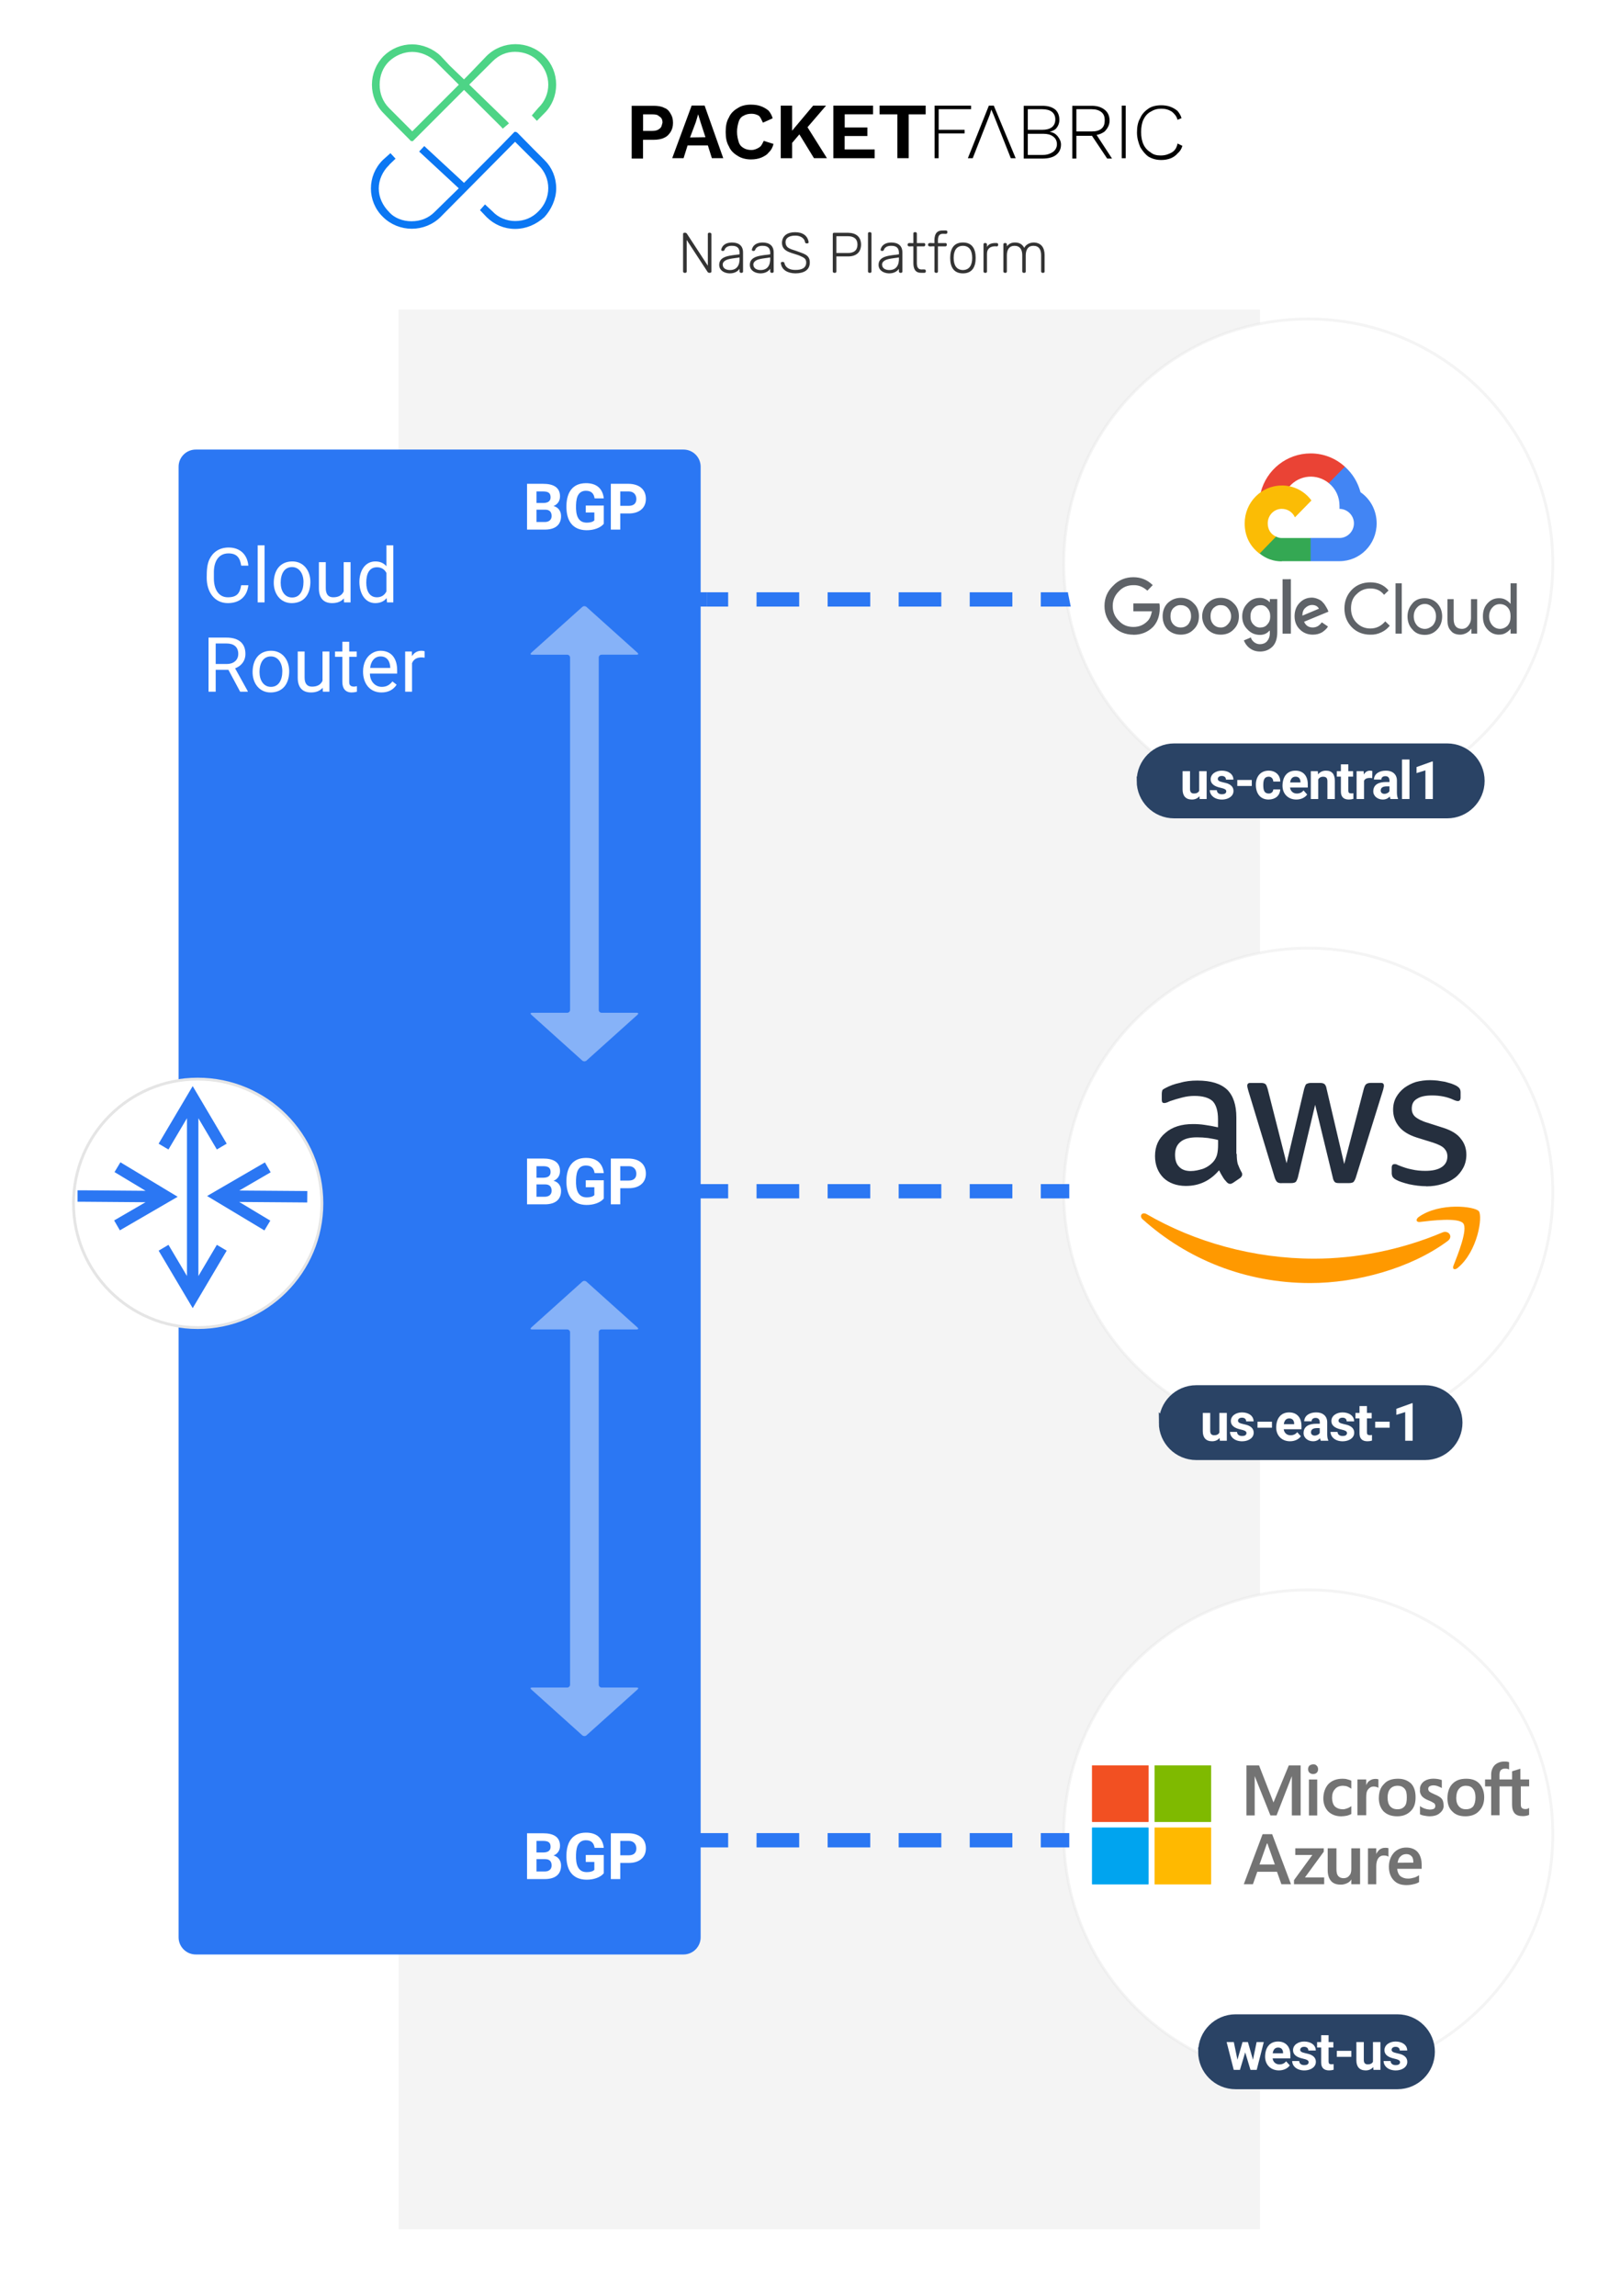 <svg xmlns="http://www.w3.org/2000/svg" xmlns:xlink="http://www.w3.org/1999/xlink" xmlns:lucid="lucid" width="563" height="803"><g transform="translate(-1125 -1934)" lucid:page-tab-id="lVeRADXM7boZ"><path d="M1000 1500h2500v2000H1000z" fill="#fff"/><path d="M1260.58 2039.5H1562v671.4H1260.6z" fill="#fff" filter="url(#a)"/><path d="M1261.58 2039.5H1563v671.4H1261.6z" fill="#e5e5e5" fill-opacity=".4" filter="url(#b)"/><path d="M1669.16 2127.23c0 47.26-38.3 85.56-85.56 85.56-47.25 0-85.55-38.3-85.55-85.57 0-47.25 38.3-85.56 85.55-85.56 47.26 0 85.56 38.3 85.56 85.56z" stroke="#e5e5e5" stroke-opacity=".42" fill="#fff" filter="url(#c)"/><path d="M1589.95 2102.98l1.45.07 4.04-4.08.14-1.74c-3.17-2.9-7.36-4.64-11.98-4.64-8.36 0-15.43 5.74-17.45 13.57.43-.34 1.44-.14 1.44-.14l7.93-1.3s.43-.7.72-.64c3.6-4.03 9.52-4.5 13.7-1.12z" stroke="#000" stroke-opacity="0" fill="#ea4335"/><path d="M1601.06 2106.17c-1-3.6-2.74-6.44-5.48-8.94l-5.63 5.75c2.46 2 3.75 4.8 3.75 7.97v1.04c2.74 0 5.05 2.28 5.05 5.05 0 2.84-2.3 5.13-5.05 5.13h-10.1l-1 .97v6.16l1 .98h10.1c7.22 0 13-5.9 13-13.23 0-4.5-2.18-8.52-5.64-10.88z" stroke="#000" stroke-opacity="0" fill="#4285f4"/><path d="M1573.5 2130.28h10.1v-8.1h-10.1c-.72 0-1.3-.14-2-.5l-1.46.5-4.04 4.08-.28 1.32c2.3 1.87 4.9 2.77 7.8 2.77z" stroke="#000" stroke-opacity="0" fill="#34a853"/><path d="M1573.5 2103.82c-7.2 0-12.98 5.95-12.98 13.23 0 4.3 1.73 7.97 5.2 10.6l5.77-5.96c-1.9-.84-2.9-2.57-2.9-4.65 0-2.77 2.16-5.06 4.9-5.06 2.03 0 3.76 1.1 4.62 2.97l5.77-5.9c-2.32-3.18-6.07-5.25-10.4-5.25z" stroke="#000" stroke-opacity="0" fill="#fbbc05"/><path d="M1521.57 2156c-2.74 0-5.2-.98-7.07-2.92-2.02-2-3.03-4.37-3.03-7.14 0-2.77 1-5.13 3.03-7.07 1.87-2 4.33-2.98 7.07-2.98 2.6 0 4.9.9 6.78 2.77l-1.88 1.94c-1.44-1.3-3.03-2-4.9-1.93-2.02 0-3.75.7-5.05 2.14-1.44 1.4-2.17 3.13-2.17 5.14 0 2.08.73 3.8 2.17 5.2 1.3 1.45 3.03 2.14 5.05 2.14s3.6-.7 4.9-2c.87-.84 1.3-2 1.6-3.47h-6.5v-2.76h9.1c.13.48.13 1.04.13 1.73 0 2.7-.86 4.85-2.3 6.44-1.88 1.9-4.2 2.8-6.93 2.8zm21.06-1.82c-1.15 1.25-2.74 1.8-4.47 1.8-1.73 0-3.32-.55-4.62-1.8-1.15-1.24-1.73-2.77-1.73-4.64 0-1.8.6-3.4 1.74-4.57 1.3-1.25 2.9-1.87 4.62-1.87 1.73 0 3.32.62 4.47 1.87 1.3 1.18 1.88 2.77 1.88 4.57 0 1.87-.57 3.4-1.87 4.64zm-7.07-1.8c.72.77 1.6 1.1 2.6 1.1s1.87-.33 2.6-1.1c.57-.76 1-1.66 1-2.84 0-1.1-.28-2.08-1-2.84-.73-.7-1.6-1.04-2.6-1.04-1-.07-1.88.35-2.6 1.04-.72.76-1 1.73-1 2.84 0 1.1.28 2.08 1 2.84zm21.07 1.8c-1.16 1.25-2.75 1.8-4.48 1.8-1.87 0-3.3-.55-4.6-1.8-1.17-1.24-1.9-2.77-1.9-4.64 0-1.8.73-3.4 1.9-4.57 1.3-1.25 2.73-1.87 4.6-1.87 1.73 0 3.32.62 4.48 1.87 1.3 1.18 1.87 2.77 1.87 4.57 0 1.87-.58 3.4-1.87 4.64zm-7.07-1.8c.72.77 1.58 1.1 2.6 1.1 1 0 1.72-.33 2.45-1.1.73-.76 1.16-1.66 1.16-2.84 0-1.1-.43-2.08-1.15-2.84-.57-.7-1.44-1.04-2.45-1.04-1-.07-1.87.35-2.6 1.04-.7.76-1 1.73-1 2.84 0 1.1.3 2.08 1 2.84zm16.3 9.5c-1.44 0-2.6-.42-3.6-1.18-1.02-.77-1.6-1.67-2.03-2.7l2.46-1.04c.13.62.56 1.17 1.14 1.66.58.4 1.15.7 2.02.7 1 0 1.87-.35 2.45-.98.6-.7 1.02-1.6 1.02-2.84v-.9h-.14c-.87.97-1.88 1.46-3.32 1.46-1.73 0-3.17-.63-4.33-1.88-1.3-1.24-1.87-2.84-1.87-4.57 0-1.8.57-3.3 1.87-4.63 1.16-1.25 2.6-1.87 4.33-1.87.72 0 1.3.14 1.87.42.58.27 1.16.62 1.45 1.03h.14v-1.03h2.6v11.63c0 2.22-.58 3.95-1.73 5.06-1.17 1.12-2.6 1.67-4.34 1.67zm.14-8.4c1 0 1.88-.33 2.46-1.1.72-.76 1-1.66 1-2.77 0-1.17-.28-2.07-1-2.83-.58-.76-1.45-1.18-2.46-1.1-1 0-1.73.34-2.45 1.1-.72.76-1 1.66-1 2.84 0 1.12.28 2.02 1 2.78.72.77 1.44 1.1 2.45 1.1zm10.68-16.9v19.06h-2.9v-19.05zm7.65 19.4c-1.74 0-3.32-.62-4.48-1.8-1.3-1.24-1.87-2.84-1.87-4.64 0-1.87.58-3.46 1.73-4.64 1.16-1.25 2.6-1.87 4.34-1.87.72 0 1.44.2 2.16.5.58.26 1.16.54 1.6 1.1.42.4.7.76 1 1.3.3.43.43.77.72 1.26l.3.75-8.52 3.53c.57 1.32 1.58 2 3.03 2 1.3 0 2.3-.6 3.17-1.8l2.16 1.47c-.43.76-1.15 1.38-2.02 2-1 .56-2.02.84-3.3.84zm-3.6-6.65l5.76-2.42c-.15-.34-.44-.68-.88-.96-.57-.28-1-.35-1.58-.35-.72 0-1.6.34-2.3 1.03-.73.63-1.02 1.6-1.02 2.7zm23.8 6.66c-2.6 0-4.77-.85-6.5-2.58-1.73-1.8-2.6-3.95-2.6-6.58s.87-4.78 2.6-6.58c1.73-1.73 3.9-2.56 6.5-2.56s4.76.9 6.34 2.84l-1.58 1.52c-1.17-1.52-2.76-2.22-4.78-2.22-1.87 0-3.46.63-4.76 1.94-1.44 1.25-2.02 2.98-2.02 5.06 0 2.08.72 3.8 2.02 5.06 1.3 1.3 2.9 1.94 4.76 1.94 2.02 0 3.76-.83 5.2-2.5l1.58 1.53c-.86 1.04-1.73 1.73-2.88 2.28-1.3.63-2.6.9-3.9.84zm10.96-.36h-2.18v-17.6h2.17zm3.74-10.6c1-1.18 2.45-1.8 4.33-1.8 1.73 0 3.17.62 4.33 1.8 1.15 1.25 1.73 2.77 1.73 4.57 0 1.8-.58 3.4-1.73 4.58-1.16 1.25-2.6 1.88-4.33 1.88-1.88 0-3.32-.63-4.33-1.88-1.15-1.17-1.73-2.77-1.73-4.57 0-1.8.6-3.3 1.74-4.56zm1.6 7.76c.7.76 1.72 1.18 2.73 1.18 1 0 1.87-.42 2.74-1.18.73-.83 1.16-1.87 1.16-3.2 0-1.3-.43-2.34-1.15-3.1-.86-.84-1.72-1.25-2.73-1.25-1 0-2.02.4-2.74 1.24-.72.76-1.16 1.8-1.16 3.1 0 1.33.44 2.37 1.16 3.2zm21.05 2.84h-2.03v-1.66h-.14c-.3.55-.87 1.04-1.6 1.45-.7.35-1.43.56-2.15.56-1.45 0-2.6-.43-3.32-1.4-.87-.9-1.16-2.08-1.16-3.67v-7.35h2.17v7c0 2.22 1 3.4 2.88 3.4 1 0 1.73-.42 2.3-1.18.6-.76.88-1.6.88-2.56v-6.66h2.16v12.06zm7.64.35c-1.6 0-2.9-.57-4.04-1.82-1.16-1.24-1.6-2.77-1.6-4.57 0-1.8.44-3.3 1.6-4.56 1.15-1.25 2.45-1.8 4.04-1.8.86 0 1.58.14 2.3.55.73.4 1.3.9 1.74 1.45v-7.21h2.16v17.6h-2.16v-1.66c-.44.55-1 1.04-1.73 1.45-.73.42-1.45.56-2.3.56zm.3-2.02c1 0 2-.42 2.73-1.18.72-.83 1-1.87 1-3.2 0-1.3-.28-2.34-1-3.1-.72-.84-1.73-1.18-2.74-1.18-1 0-1.88.34-2.6 1.17-.72.76-1.16 1.86-1.16 3.1 0 1.33.44 2.37 1.16 3.2.72.76 1.6 1.18 2.6 1.18z" stroke="#000" stroke-opacity="0" fill="#5f6368"/><path d="M1524.24 2207.13c0-6.4 5.2-11.6 11.6-11.6h95.54c6.4 0 11.6 5.2 11.6 11.6 0 6.4-5.2 11.6-11.6 11.6h-95.55c-6.4 0-11.6-5.2-11.6-11.6z" stroke="#2a4365" stroke-width="3" fill="#2a4365"/><path d="M1531.6 2197.98c0-3.32 2.7-6 6-6h92c3.32 0 6 2.68 6 6v5.18c0 3.3-2.68 6-6 6h-92c-3.3 0-6-2.7-6-6z" stroke="#000" stroke-opacity="0" stroke-width="3" fill="#fff" fill-opacity="0"/><use xlink:href="#d" transform="matrix(1,0,0,1,1536.605,2196.977) translate(1.253 16.493)"/><path d="M1669.16 2347.28c0 47.26-38.3 85.56-85.56 85.56-47.25 0-85.55-38.3-85.55-85.56 0-47.25 38.3-85.56 85.55-85.56 47.26 0 85.56 38.3 85.56 85.56z" stroke="#e5e5e5" stroke-opacity=".42" fill="#fff" filter="url(#c)"/><path d="M1557.74 2337.56c0 1.5.12 2.63.36 3.55.35.86.7 1.78 1.3 2.85.24.28.24.64.24.92 0 .35-.24.78-.7 1.14l-2.5 1.7c-.36.22-.72.36-.95.36-.5 0-.85-.2-1.2-.56-.6-.64-1.07-1.2-1.43-1.85-.47-.7-.83-1.42-1.3-2.34-3.1 3.63-6.88 5.47-11.63 5.47-3.2 0-5.93-1-7.83-2.84-1.9-1.9-2.95-4.47-2.95-7.6 0-3.4 1.18-6.1 3.67-8.15 2.38-2.05 5.58-3.05 9.6-3.05 1.32 0 2.74.07 4.17.3 1.53.2 2.95.48 4.6.84v-2.84c0-2.98-.7-5.1-1.88-6.32-1.3-1.2-3.45-1.83-6.4-1.83-1.44 0-2.86.2-4.28.57-1.43.35-2.85.78-4.27 1.27-.6.3-1.07.5-1.43.58-.24.07-.47.07-.6.07-.58 0-.82-.35-.82-1.2v-1.92c0-.64.12-1.13.24-1.42.23-.27.6-.48 1.18-.77 1.3-.7 2.97-1.35 5-1.77 1.88-.57 3.9-.78 6.04-.78 4.74 0 8.18 1.06 10.44 3.2 2.13 2.12 3.2 5.38 3.2 9.7v12.78zm-16.02 6.03c1.3 0 2.6-.3 4.04-.72 1.42-.5 2.72-1.34 3.8-2.55.6-.7 1.06-1.56 1.3-2.48.24-1 .35-2.13.35-3.48v-1.63c-1.05-.3-2.36-.5-3.55-.7-1.3-.15-2.5-.23-3.8-.23-2.6 0-4.5.5-5.8 1.58-1.3 1.06-1.9 2.55-1.9 4.54 0 1.84.47 3.26 1.42 4.18.95 1 2.25 1.5 4.15 1.5zm31.68 4.25c-.7 0-1.2-.14-1.54-.43-.24-.2-.6-.78-.83-1.5l-9.26-30.5c-.23-.85-.35-1.34-.35-1.63 0-.65.35-1 .95-1h3.9c.72 0 1.2.14 1.55.43.24.2.48.78.72 1.56l6.64 26.1 6.17-26.1c.24-.8.48-1.36.7-1.57.37-.22.96-.43 1.67-.43h3.1c.82 0 1.3.14 1.65.43.24.2.6.78.7 1.56l6.18 26.38 6.88-26.4c.24-.77.48-1.34.83-1.55.24-.22.83-.43 1.55-.43h3.68c.6 0 .95.35.95 1 0 .2 0 .42-.12.63 0 .3-.1.57-.22 1l-9.5 30.5c-.23.78-.6 1.28-.83 1.57-.35.2-.83.35-1.54.35h-3.43c-.7 0-1.2-.07-1.54-.35-.24-.3-.6-.8-.7-1.57l-6.18-25.47-6.05 25.4c-.24.78-.48 1.28-.72 1.56-.35.3-.94.43-1.66.43h-3.32zm50.66 1.06c-2 0-4.03-.27-6.05-.7-2-.5-3.55-1-4.5-1.56-.7-.35-1.06-.78-1.3-1.13-.12-.35-.24-.77-.24-1.13v-1.98c0-.86.36-1.22.95-1.22.25 0 .5 0 .72.07.24.14.6.3.95.43 1.43.56 2.85 1.06 4.4 1.35 1.53.35 3.08.5 4.74.5 2.5 0 4.4-.43 5.7-1.3 1.3-.84 2.02-2.1 2.02-3.75 0-1.13-.36-1.98-1.07-2.76-.7-.78-2-1.42-3.9-2.06l-5.7-1.77c-2.97-.94-5.1-2.28-6.42-4.06-1.3-1.7-1.9-3.62-1.9-5.67 0-1.7.36-3.13 1.07-4.4.72-1.28 1.67-2.34 2.85-3.27 1.2-.85 2.5-1.56 4.04-2.05 1.65-.43 3.3-.64 4.97-.64.95 0 1.78.08 2.6.15.96.14 1.8.28 2.62.42.82.22 1.53.43 2.24.64.72.3 1.3.5 1.67.72.6.36.95.64 1.2 1 .23.35.35.78.35 1.34v1.85c0 .8-.36 1.2-.95 1.2-.24 0-.83-.13-1.43-.4-2.25-1.08-4.86-1.57-7.6-1.57-2.24 0-4.02.35-5.2 1.13-1.3.7-1.9 1.85-1.9 3.48 0 1.14.35 2.06 1.18 2.84.83.7 2.25 1.5 4.4 2.13l5.57 1.78c2.84.92 4.86 2.2 6.05 3.83 1.3 1.57 1.9 3.5 1.9 5.55 0 1.63-.36 3.2-1.07 4.54-.72 1.33-1.66 2.54-2.85 3.46-1.3 1-2.73 1.7-4.4 2.2-1.77.57-3.67.85-5.7.85z" stroke="#000" stroke-opacity="0" stroke-width=".82" fill="#252f3e"/><path d="M1631.54 2368.07c-12.93 9.58-31.8 14.7-48.05 14.7-22.8 0-43.2-8.38-58.74-22.36-1.2-1.13-.12-2.62 1.42-1.77 16.73 9.72 37.37 15.6 58.73 15.6 14.37 0 30.15-2.97 44.74-9.14 2.14-1 4.03 1.4 1.9 2.97z" stroke="#000" stroke-opacity="0" stroke-width=".82" fill="#f90"/><path d="M1637 2361.9c-1.66-2.13-11.04-1-15.2-.5-1.3.14-1.53-.92-.35-1.77 7.36-5.18 19.58-3.7 21-2 1.43 1.78-.35 14-7.35 19.8-1.07.93-2.02.5-1.54-.7 1.54-3.9 5.1-12.7 3.44-14.83z" stroke="#000" stroke-opacity="0" stroke-width=".82" fill="#f90"/><path d="M1532 2431.6c0-6.4 5.18-11.6 11.58-11.6h80.05c6.4 0 11.6 5.2 11.6 11.6 0 6.4-5.2 11.58-11.6 11.58h-80.05c-6.4 0-11.6-5.2-11.6-11.6z" stroke="#2a4365" stroke-width="3" fill="#2a4365"/><path d="M1531.6 2422.44c0-3.32 2.7-6 6-6h92c3.32 0 6 2.68 6 6v5.18c0 3.3-2.68 6-6 6h-92c-3.3 0-6-2.7-6-6z" stroke="#000" stroke-opacity="0" stroke-width="3" fill="#fff" fill-opacity="0"/><use xlink:href="#e" transform="matrix(1,0,0,1,1536.605,2421.436) translate(8.319 16.493)"/><path d="M1669.16 2571.74c0 47.25-38.3 85.56-85.56 85.56-47.25 0-85.55-38.3-85.55-85.56 0-47.25 38.3-85.56 85.55-85.56 47.26 0 85.56 38.3 85.56 85.56z" stroke="#e5e5e5" stroke-opacity=".42" fill="#fff" filter="url(#c)"/><path d="M1570.14 2575.54l6.58 17.5h-3.36l-1.53-4.36h-6.9l-1.52 4.36h-3.2l6.58-17.5h3.36zm-1.83 3.24l-2.6 7.35h5.36l-2.6-7.35h-.15zM1578.25 2580.47h9.94v1.2l-6.58 9h6.73v2.37h-10.56v-1.42l6.42-8.82h-5.97v-2.33zM1600.9 2580.47v12.57h-3.07v-1.68c-.3.6-.92 1.08-1.53 1.34-.76.34-1.53.52-2.3.47-1.37 0-2.44-.38-3.2-1.2-.77-.87-1.23-2.12-1.23-3.85v-7.65h3.06v7.26c0 1.08.15 1.86.6 2.42.47.52 1.08.78 1.85.78.76.04 1.53-.26 2-.87.6-.6.75-1.38.75-2.33v-7.26h3.06zM1609.76 2580.3c.15 0 .46 0 .6.04.17 0 .32.04.47.1v3c-.15-.16-.46-.25-.6-.33-.32-.08-.77-.12-1.08-.12-.76 0-1.38.3-1.84.9-.44.6-.75 1.56-.75 2.8v6.36h-2.9v-12.57h2.9v2c.3-.66.76-1.22 1.22-1.6.62-.4 1.23-.62 2-.57zM1621.54 2589.9v2.4c-.6.36-1.22.62-2 .74-.75.22-1.67.3-2.44.3-1.98 0-3.36-.55-4.43-1.68-1.07-1.12-1.68-2.72-1.68-4.75 0-1.94.6-3.53 1.67-4.8 1.07-1.24 2.75-1.93 4.43-1.9 1.7 0 3.06.57 3.98 1.6.92 1.1 1.38 2.56 1.38 4.42v1.42h-8.57c.14 1.26.6 2.16 1.22 2.64.76.52 1.53.78 2.6.78.76 0 1.37-.13 2.14-.35.6-.16 1.07-.46 1.68-.8zm-2-4.42c0-1-.14-1.73-.6-2.2-.46-.52-1.07-.78-1.84-.78-.76 0-1.53.26-1.98.78-.62.47-.92 1.25-1.08 2.25l5.5-.05zM1580.1 2551.48v17.5h-3.07v-13.75l-5.36 13.75h-2.14l-5.5-13.75v13.75h-2.9v-17.5h4.42l5.05 12.96 5.36-12.96h4.13zm2.6 1.33c0-.46.14-.9.45-1.24.45-.3.9-.47 1.37-.47.46-.06.92.16 1.23.5.3.3.46.74.46 1.2 0 .5-.15.92-.45 1.22-.3.3-.77.48-1.23.48-.46.04-.92-.13-1.37-.48-.3-.34-.46-.77-.46-1.2zm3.2 3.6v12.58h-2.9v-12.58h2.9zm9.02 10.42c.46 0 .92-.13 1.38-.3.6-.18 1.07-.48 1.53-.8v2.74c-.46.26-1.07.47-1.53.6-.76.13-1.38.22-2 .22-1.82 0-3.35-.56-4.58-1.73-1.07-1.17-1.68-2.68-1.68-4.5 0-1.98.6-3.67 1.68-4.96 1.23-1.3 2.9-1.96 5.05-1.96.6 0 1.23.05 1.68.22.46.08.92.26 1.38.47v2.8c-.46-.33-.92-.55-1.38-.77-.45-.17-1.07-.26-1.53-.26-1.07 0-2.14.35-2.75 1.13-.76.78-1.07 1.77-1.07 3.07 0 1.25.3 2.24.92 2.98.76.7 1.68 1.04 2.9 1.04zm11.32-10.63l.62.03.45.13v2.98c-.14-.13-.44-.26-.6-.3-.46-.13-.76-.18-1.07-.18-.76 0-1.37.35-1.83.9-.62.66-.77 1.57-.77 2.86v6.3h-3.06v-12.52h3.06v2c.3-.66.6-1.22 1.23-1.6.6-.4 1.22-.6 1.98-.6zm1.23 6.68c0-2.07.6-3.76 1.83-4.92 1.07-1.26 2.76-1.82 4.9-1.82 1.83 0 3.36.56 4.6 1.73 1.06 1.17 1.52 2.77 1.52 4.75 0 2.03-.46 3.63-1.7 4.84-1.2 1.2-2.74 1.82-4.73 1.82-2 0-3.53-.56-4.75-1.7-1.07-1.15-1.68-2.7-1.68-4.7zm3.06-.13c0 1.34.3 2.34.9 3.03.63.7 1.4 1.04 2.6 1.04 1.1 0 1.85-.35 2.46-1.04.6-.7.76-1.73.76-3.1 0-1.35-.16-2.35-.77-3.04-.62-.7-1.38-1.04-2.46-1.04-1.07 0-1.98.35-2.6 1.1-.6.72-.9 1.76-.9 3.05zm14.22-3.02c0 .34.16.73.46.95.32.26.93.56 1.7.9 1.22.48 2.14 1.04 2.6 1.6.45.6.6 1.4.6 2.17.16 1.12-.45 2.16-1.37 2.85-.77.7-2 1.08-3.67 1.08-.46 0-1.07-.1-1.68-.22-.62-.08-1.07-.26-1.53-.47v-2.9c.46.38 1.07.68 1.68.9.46.17 1.07.3 1.68.34.62 0 1.24-.12 1.54-.3.3-.17.46-.56.46-.95 0-.4-.15-.8-.46-1-.46-.3-1.07-.65-2-1-1.06-.43-1.82-.95-2.28-1.5-.46-.66-.77-1.43-.6-2.2-.17-1.1.45-2.13 1.2-2.78.93-.73 2.15-1.08 3.53-1.08.45 0 1.06.05 1.52.13.46.1.92.17 1.37.35v2.8c-.46-.25-.92-.5-1.38-.64-.46-.18-1.07-.3-1.53-.3-.47 0-.93.08-1.4.34-.3.17-.45.52-.45.9zm6.73 3.15c0-2.07.6-3.76 1.7-4.92 1.2-1.26 2.74-1.82 4.88-1.82 2 0 3.52.56 4.6 1.73 1.06 1.17 1.67 2.77 1.67 4.75 0 2.03-.6 3.63-1.83 4.84-1.07 1.2-2.76 1.82-4.75 1.82-1.98 0-3.5-.56-4.58-1.7-1.23-1.15-1.7-2.7-1.7-4.7zm3.06-.13c0 1.34.3 2.34.92 3.03.6.7 1.38 1.04 2.45 1.04 1.23 0 2-.35 2.6-1.04.47-.7.77-1.73.77-3.1 0-1.35-.3-2.35-.9-3.04-.47-.7-1.4-1.04-2.46-1.04s-1.83.35-2.44 1.1c-.6.72-.92 1.76-.92 3.05zm19.58-3.93h-4.43v10.1h-2.92v-10.1h-2.14v-2.42h2.14v-1.77c0-1.3.46-2.38 1.22-3.24.92-.83 2-1.26 3.37-1.26.3 0 .6 0 .92.04.3.04.45.1.75.17v2.55c-.15-.1-.3-.13-.6-.22-.16-.08-.47-.08-.78-.08-.6-.04-1.07.17-1.53.56-.3.4-.45.95-.45 1.7v1.54h4.42v-2.85l2.9-.9v3.75h3.07v2.42h-2.92v5.88c0 .73 0 1.3.3 1.6.3.34.77.47 1.38.47.16 0 .46-.04.62-.08.15-.1.45-.23.6-.32v2.42c-.3.13-.6.26-.9.3-.47.1-.93.14-1.23.14-1.38 0-2.3-.3-2.9-.96-.62-.7-.93-1.68-.93-3.02v-6.44z" stroke="#000" stroke-opacity="0" stroke-width=".38" fill="#737373"/><path d="M1507.12 2551.48h19.73v19.74h-19.73v-19.74z" stroke="#000" stroke-opacity="0" stroke-width=".38" fill="#f25022"/><path d="M1529 2551.48h19.73v19.74H1529v-19.74z" stroke="#000" stroke-opacity="0" stroke-width=".38" fill="#7fba00"/><path d="M1507.12 2573.25h19.73v19.8h-19.73v-19.8z" stroke="#000" stroke-opacity="0" stroke-width=".38" fill="#00a4ef"/><path d="M1529 2573.25h19.73v19.8H1529v-19.8z" stroke="#000" stroke-opacity="0" stroke-width=".38" fill="#ffb900"/><path d="M1507.12 2551.48h19.73v19.74h-19.73v-19.74z" stroke="#000" stroke-opacity="0" stroke-width=".38" fill="#f25022"/><path d="M1529 2551.48h19.73v19.74H1529v-19.74z" stroke="#000" stroke-opacity="0" stroke-width=".38" fill="#7fba00"/><path d="M1507.12 2573.25h19.73v19.8h-19.73v-19.8z" stroke="#000" stroke-opacity="0" stroke-width=".38" fill="#00a4ef"/><path d="M1529 2573.25h19.73v19.8H1529v-19.8z" stroke="#000" stroke-opacity="0" stroke-width=".38" fill="#ffb900"/><path d="M1545.75 2651.64c0-6.4 5.2-11.6 11.6-11.6h56.62c6.4 0 11.6 5.2 11.6 11.6 0 6.4-5.2 11.6-11.6 11.6h-56.63c-6.4 0-11.6-5.2-11.6-11.6z" stroke="#2a4365" stroke-width="3" fill="#2a4365"/><path d="M1548.86 2642.48c0-3.3 2.68-6 6-6h61.6c3.3 0 6 2.7 6 6v5.2c0 3.3-2.7 6-6 6h-61.6c-3.32 0-6-2.7-6-6z" stroke="#000" stroke-opacity="0" stroke-width="3" fill="#fff" fill-opacity="0"/><use xlink:href="#f" transform="matrix(1,0,0,1,1553.857,2641.485) translate(0.099 16.493)"/><path d="M1187.16 2095.27c0-3.32 2.7-6 6-6h170.67c3.3 0 6 2.68 6 6v514.37c0 3.3-2.7 6-6 6h-170.67c-3.3 0-6-2.7-6-6z" fill="#2b77f3" filter="url(#g)"/><path d="M1235.87 2352.45c0 24-19.45 43.46-43.45 43.46-24 0-43.46-19.45-43.46-43.45 0-24 19.45-43.45 43.46-43.45 24 0 43.45 19.45 43.45 43.45z" stroke="#e5e5e5" fill="#fff" filter="url(#h)"/><path d="M1192.42 2317.52v70.4M1202.6 2335.03l-10.18-17.22-10.2 17.23M1182.23 2370.42l10.2 17.2 10.17-17.2M1154.13 2352.33l29.4.23M1154.18 2352.33h-2.05M1165.94 2362.6l17.3-10.04-17.14-10.32M1201.12 2352.35l29.4.22M1218.7 2342.3l-17.3 10.05 17.15 10.3M1230.47 2352.57l2.05.02" stroke="#2b77f3" stroke-width="4" fill="none"/><path d="M1190.78 2120.95c0-3.3 2.7-6 6-6h116.02c3.3 0 6 2.7 6 6v60.8c0 3.33-2.7 6-6 6h-116.02c-3.3 0-6-2.67-6-6z" stroke="#000" stroke-opacity="0" stroke-width="3" fill="#fff" fill-opacity="0"/><use xlink:href="#i" transform="matrix(1,0,0,1,1195.783,2119.953) translate(0 24.74)"/><use xlink:href="#j" transform="matrix(1,0,0,1,1195.783,2119.953) translate(0 55.99)"/><path d="M1302.8 2571.62c0-3.3 2.7-6 6-6h41.34c3.32 0 6 2.7 6 6v16c0 3.3-2.68 6-6 6h-41.33c-3.3 0-6-2.7-6-6z" stroke="#000" stroke-opacity="0" stroke-width="3" fill-opacity="0"/><use xlink:href="#k" transform="matrix(1,0,0,1,1307.81,2570.62) translate(0.174 20.616)"/><path d="M1302.8 2335.62c0-3.3 2.7-6 6-6h41.34c3.32 0 6 2.7 6 6v16c0 3.3-2.68 6-6 6h-41.33c-3.3 0-6-2.7-6-6z" stroke="#000" stroke-opacity="0" stroke-width="3" fill-opacity="0"/><use xlink:href="#k" transform="matrix(1,0,0,1,1307.81,2334.62) translate(0.174 20.616)"/><path d="M1302.8 2099.62c0-3.3 2.7-6 6-6h41.34c3.32 0 6 2.7 6 6v16c0 3.3-2.68 6-6 6h-41.33c-3.3 0-6-2.7-6-6z" stroke="#000" stroke-opacity="0" stroke-width="3" fill-opacity="0"/><use xlink:href="#k" transform="matrix(1,0,0,1,1307.81,2098.62) translate(0.174 20.616)"/><path d="M1328.73 2146.3c.4-.38 1.08-.38 1.5 0l17.84 16.02c.4.37.3.67-.26.67h-12.3c-.57 0-1 .44-1 1v123.25c0 .55.43 1 1 1h12.3c.56 0 .68.3.27.67l-17.85 16.03c-.4.37-1.08.37-1.5 0l-17.83-16.03c-.42-.37-.3-.67.24-.67h12.33c.55 0 1-.45 1-1V2164c0-.56-.45-1-1-1h-12.33c-.55 0-.66-.3-.25-.68zM1328.73 2382.3c.4-.38 1.08-.38 1.5 0l17.84 16.02c.4.37.3.67-.26.67h-12.3c-.57 0-1 .44-1 1v123.25c0 .55.43 1 1 1h12.3c.56 0 .68.3.27.67l-17.85 16.03c-.4.37-1.08.37-1.5 0l-17.83-16.03c-.42-.37-.3-.67.24-.67h12.33c.55 0 1-.45 1-1V2400c0-.56-.45-1-1-1h-12.33c-.55 0-.66-.3-.25-.68z" fill="#fff" fill-opacity=".43"/><path d="M1372.33 2143.66h7.46m9.93 0h14.92m9.95 0h14.92m9.94 0h14.92m9.94 0h14.92m9.95 0h7.45" stroke="#2b77f3" stroke-width="5" fill="none"/><path d="M1372.4 2146.16h-2.57v-5h2.56zM1498.76 2141.75l.9 4.4h-3.08v-5h2.1z" fill="#2b77f3"/><path d="M1372.33 2350.66h7.46m9.93 0h14.92m9.95 0h14.92m9.94 0h14.92m9.94 0h14.92m9.95 0h7.45M1372.4 2350.66h-2.57M1496.58 2350.66h2.57M1372.33 2577.66h7.46m9.93 0h14.92m9.95 0h14.92m9.94 0h14.92m9.94 0h14.92m9.95 0h7.45M1372.4 2577.66h-2.57M1496.58 2577.66h2.57" stroke="#2b77f3" stroke-width="5" fill="none"/><path d="M1265.58 2009.97c0-3.32 2.7-6 6-6h310.2c3.3 0 6 2.68 6 6v25.7c0 3.32-2.7 6-6 6h-310.2c-3.3 0-6-2.68-6-6z" stroke="#000" stroke-opacity="0" stroke-width="3" fill="#fff" fill-opacity="0"/><use xlink:href="#l" transform="matrix(1,0,0,1,1270.585,2008.966) translate(91.55 20.45)"/><use xlink:href="#m" transform="matrix(1,0,0,1,1270.585,2008.966) translate(143.93 20.45)"/><path d="M1453.44 1972.2h11.34v-1.26h-12.75v18.4h1.4v-8.66h9.08v-1.28h-9.06v-7.2zm17.57-1.26l-7.35 18.4h1.7l5.95-15.16.56-1.84.85 1.97 5.97 15.03h1.7l-7.66-18.4h-1.7zm21.27 9.16c1.13-.3 1.98-.7 2.55-1.52.57-.77.85-1.66.85-2.68 0-1.6-.57-2.8-1.42-3.56-1.13-.9-2.55-1.34-4.53-1.34h-6.52v18.46h6.52c1.98 0 3.68-.38 4.8-1.27 1.15-.9 1.72-2.1 1.72-3.64 0-1.2-.57-2.1-1.14-2.86-.85-1.02-1.7-1.4-2.83-1.6zm-7.65-7.9h5.1c2.83 0 4.53 1.22 4.53 3.58 0 2.4-1.7 3.62-4.53 3.62h-5.1v-7.2zm8.78 14.97c-.85.57-1.98 1.02-3.4 1.02h-5.38v-7.4h5.38c1.42 0 2.55.26 3.4.9.85.57 1.42 1.46 1.42 2.8 0 1.08-.57 2.1-1.42 2.67zm18.14-7.2c.85-.88 1.7-2.16 1.7-3.75 0-1.6-.57-2.93-1.7-3.82-1.14-.9-2.55-1.4-4.54-1.4h-6.8v18.46h1.42v-7.96h5.38v-.12l5.4 8.08h1.7l-5.4-8.27c1.14-.2 2-.6 2.84-1.22zm-9.92.13v-7.9h5.38c1.42 0 2.55.33 3.4 1.03.85.7 1.14 1.65 1.14 2.86 0 1.27-.3 2.22-1.14 2.92-.85.7-1.98.96-3.4.96h-5.38v.12zm15.87-9.16h1.4v18.4h-1.4v-18.4zm19.54 13.24c-.28 1.4-.85 2.42-1.98 3.12-1.13.63-2.27 1.08-3.97 1.08-1.42 0-2.56-.32-3.4-1.02-1.14-.7-2-1.6-2.56-2.8-.57-1.2-.85-2.67-.85-4.4 0-1.65.27-3.18.84-4.38.57-1.15 1.42-2.17 2.55-2.74 1.13-.7 2.26-1.02 3.68-1.02 1.4 0 2.55.32 3.68 1.02.85.7 1.7 1.6 1.98 2.86l1.42-.57c-.28-1.02-.85-1.85-1.42-2.55-.85-.7-1.7-1.14-2.55-1.46-.86-.32-2-.5-3.12-.5-1.7 0-3.4.37-4.54 1.2-1.13.76-2.27 1.9-2.83 3.3-.84 1.4-1.13 3.07-1.13 5.04 0 2.04.57 3.7 1.14 5.1.86 1.4 1.7 2.47 2.84 3.3 1.42.83 2.84 1.2 4.54 1.2 1.13 0 2.26-.18 3.4-.63.85-.38 1.7-.95 2.26-1.65.85-.7 1.42-1.6 1.7-2.67l-1.7-.82zm-116.47-2.6h7.93v-3h-7.93v-4.6h9.92v-3.04h-13.9v18.4h14.46v-3.06h-10.5v-4.7zm12.2-10.64v3.05h6.22v15.33h3.96V1974h5.95v-3.06h-16.14zm-73.13 2.8c-.57-.96-1.13-1.66-2.27-2.04-.85-.5-2.26-.7-3.68-.7h-7.66v18.46h3.97v-6.56h3.7c1.4 0 2.82-.25 3.67-.7 1.14-.5 1.7-1.2 2.27-2.03.57-.9.85-1.98.85-3.2 0-1.4-.3-2.34-.86-3.23zm-3.97 5.35c-.56.5-1.4.7-2.55.7h-3.1v-5.8h3.1c1.42 0 2 .18 2.55.7.85.5 1.14 1.2 1.14 2.22-.28.9-.28 1.66-1.13 2.17zm11.34-8.16l-6.8 18.4h3.98l1.4-4.46h7.1l1.4 4.45h3.98l-6.52-18.4H1367zm-.56 11.14l2-5.3.84-2.8.85 2.8 1.7 5.23-5.4.08zm24.1 3.56c-.86.5-1.7.83-2.56.83-1.13 0-1.98-.2-2.83-.7-.85-.5-1.42-1.2-1.7-2.17-.3-1-.57-2.1-.57-3.5s.28-2.48.57-3.5c.28-.9.85-1.72 1.7-2.1.85-.5 1.7-.7 2.83-.7.85 0 1.7.2 2.55.7.57.5.85 1.28 1.42 2.42l3.4-1.53c-.3-1.1-.85-1.98-1.42-2.68-.85-.7-1.7-1.2-2.83-1.6-.85-.3-2-.5-3.4-.5-1.7 0-3.4.38-4.54 1.2-1.4.77-2.55 1.92-3.1 3.26-.87 1.4-1.15 3.1-1.15 5.1 0 2.02.3 3.68 1.15 5.08.56 1.4 1.7 2.48 3.1 3.3 1.15.77 2.85 1.22 4.55 1.22 1.4 0 2.55-.2 3.68-.64.85-.38 1.98-.95 2.55-1.78.85-.76 1.42-1.78 1.7-3l-3.4-1.07c-.57 1.07-.85 1.9-1.7 2.34zm17-7.13l6.5-7.56h-4.52l-7.37 8.78v-8.78h-3.97v18.4h3.97v-5.35l2.55-3 5.1 8.33h4.54l-6.8-10.82z" stroke="#000" stroke-opacity="0"/><path d="M1315.15 1990.3l-3.97-3.96-5.38-5.47-.3-.2c0-.06 0-.06-.27-.06l-4.53 4.66-13.32 13.37-13.9-12.86-1.12 1.2 13.88 12.87-8.78 8.6c-2.27 2.28-5.1 3.43-8.5 3.43-3.12 0-6.24-1.15-8.22-3.44-2.27-2.3-3.7-5.28-3.7-8.53 0-3.18 1.43-6.24 3.7-8.47v-.06l1.98-1.9-1.13-1.22-2.28 2.04c-5.38 5.34-5.38 13.93 0 19.2 5.4 5.36 14.17 5.36 19.55 0l26.36-26.6 8.5 8.47c4.82 4.65 4.82 12.22 0 16.93-2.27 2.3-5.1 3.5-8.5 3.5-3.12 0-6.23-1.33-8.22-3.5l-2.26-2.1-1.13 1.28 2 2.1c2.55 2.54 5.95 4 9.63 4 3.68 0 7.08-1.46 9.92-4 2.27-2.5 3.97-6.05 3.97-9.68 0-3.7-1.42-7.07-3.97-9.6z" stroke="#0b77f3" stroke-width=".98" fill="#0b77f3"/><path d="M1315.15 1953.94c-5.4-5.34-14.17-5.34-19.56 0l-5.67 5.92-2.55 2.6-5.4-5.2-3.1-3.32c-2.56-2.48-6.24-3.94-9.64-3.94-3.68 0-7.1 1.46-9.64 3.94-2.55 2.6-3.96 6.1-3.96 9.68 0 3.63 1.4 7.13 3.96 9.67l3.7 3.8 5.66 5.68c0 .12 0 .12.28.12l18.14-18.14 13.32 13.24.28.32 1.42-1.2-.3-.33-13.6-13.18 8.5-8.47c2.28-2.3 5.1-3.5 8.23-3.5 3.4 0 6.52 1.34 8.5 3.5 4.82 4.7 4.82 12.3 0 16.93l-1.98 2.3 1.13 1.2 2.27-2.3c2.55-2.47 3.97-5.97 3.97-9.66 0-3.7-1.42-7.07-3.97-9.68zm-45.9 26.67l-8.5-8.52c-2.28-2.3-3.4-5.28-3.4-8.46 0-3.2 1.12-6.24 3.4-8.47 2.25-2.16 5.37-3.5 8.5-3.5 3.1 0 6.22 1.34 8.5 3.5l8.5 8.47-17 17z" stroke="#4dd486" stroke-width=".98" fill="#4dd486"/><defs><filter id="a" filterUnits="objectBoundingBox" x="-.03" y="-.01" width="1.05" height="1.02"><feOffset result="offOut" in="SourceAlpha" dx="-1.5" dy="2.6"/><feGaussianBlur result="blurOut" in="offOut" stdDeviation="3.5"/><feColorMatrix result="colorOut" in="blurOut" values="0 0 0 0 0.35 0 0 0 0 0.35 0 0 0 0 0.35 0 0 0 0.502 0"/><feBlend in="SourceGraphic" in2="colorOut"/></filter><filter id="b" filterUnits="objectBoundingBox" x="-.01" y="-.01" width="1.05" height="1.02"><feOffset result="offOut" in="SourceAlpha" dx="2.88" dy="2.78"/><feGaussianBlur result="blurOut" in="offOut" stdDeviation="3.5"/><feColorMatrix result="colorOut" in="blurOut" values="0 0 0 0 0.35 0 0 0 0 0.35 0 0 0 0 0.35 0 0 0 0.502 0"/><feBlend in="SourceGraphic" in2="colorOut"/></filter><filter id="c" filterUnits="objectBoundingBox" x="-.05" y="-.02" width="1.08" height="1.08"><feOffset result="offOut" in="SourceAlpha" dx="-.82" dy="3.91"/><feGaussianBlur result="blurOut" in="offOut" stdDeviation="3.5"/><feColorMatrix result="colorOut" in="blurOut" values="0 0 0 0 0.235 0 0 0 0 0.235 0 0 0 0 0.235 0 0 0 0.337 0"/><feBlend in="SourceGraphic" in2="colorOut"/></filter><path fill="#fff" d="M463 20c-241-1-359-147-359-393v-709h289v699c0 113 51 169 154 169 98 0 165-34 202-102v-766h290V0H767l-8-110C688-23 589 20 463 20" id="n"/><path fill="#fff" d="M529-185c94 0 168-33 168-114 0-35-18-63-53-83s-91-39-168-55C219-491 90-600 90-765c0-208 203-337 432-337 246 0 451 124 453 349H686c-2-91-62-143-165-143-86 0-151 41-153 117 0 32 16 57 46 77 63 43 257 69 335 100 151 60 229 153 229 291C978-13 554 93 282-28 162-81 60-190 56-344h274c5 106 86 159 199 159" id="o"/><path fill="#fff" d="M673-507H110v-233h563v233" id="p"/><path fill="#fff" d="M355-556c-2 203 30 338 206 343 102 3 181-63 182-161h271C1001-128 821 17 566 20 242 24 66-212 66-554c0-320 184-548 498-548 262 0 451 167 450 423H743c-1-108-75-193-184-189-162 6-202 123-204 312" id="q"/><path fill="#fff" d="M1031-175C952-60 797 20 609 20 287 20 60-206 72-543c12-330 180-559 505-559 309 0 482 214 477 537v118H365c15 134 115 234 263 234 111 0 198-40 261-121zM770-644c5-139-62-226-194-224-130 1-191 97-208 224h402" id="r"/><path fill="#fff" d="M750-692c-1-124-48-174-173-175-81 0-142 35-183 104V0H105v-1082h272l9 125c77-97 181-145 311-145 244 0 342 151 342 403V0H750v-692" id="s"/><path fill="#fff" d="M457-330c2 83 25 111 111 112 32 0 60-2 85-7V-6c-57 17-115 26-175 26-203 0-310-102-310-307v-583H10v-212h158v-266h289v266h185v212H457v540" id="t"/><path fill="#fff" d="M719-811c-143-24-279 1-319 103V0H111v-1082h273l8 129c74-124 180-175 331-136" id="u"/><path fill="#fff" d="M552-1102c254-4 435 134 435 383v469c1 103 15 180 43 233V0H738c-13-26-23-58-29-97C639-19 548 20 436 20 238 20 64-113 68-304c5-258 212-357 496-357h133c11-137-29-227-160-227-90 0-156 45-156 131H92c15-231 213-342 460-345zM357-325c0 76 61 124 142 124 88 0 168-45 198-105v-186H589c-152 2-232 51-232 167" id="v"/><path fill="#fff" d="M416 0H126v-1536h290V0" id="w"/><path fill="#fff" d="M801 0H512v-1114l-345 107v-235l603-216h31V0" id="x"/><g id="d"><use transform="matrix(0.009,0,0,0.009,0,0)" xlink:href="#n"/><use transform="matrix(0.009,0,0,0.009,9.948,0)" xlink:href="#o"/><use transform="matrix(0.009,0,0,0.009,19.089,0)" xlink:href="#p"/><use transform="matrix(0.009,0,0,0.009,25.981,0)" xlink:href="#q"/><use transform="matrix(0.009,0,0,0.009,35.252,0)" xlink:href="#r"/><use transform="matrix(0.009,0,0,0.009,44.861,0)" xlink:href="#s"/><use transform="matrix(0.009,0,0,0.009,54.818,0)" xlink:href="#t"/><use transform="matrix(0.009,0,0,0.009,60.825,0)" xlink:href="#u"/><use transform="matrix(0.009,0,0,0.009,67.049,0)" xlink:href="#v"/><use transform="matrix(0.009,0,0,0.009,76.58,0)" xlink:href="#w"/><use transform="matrix(0.009,0,0,0.009,81.293,0)" xlink:href="#x"/></g><g id="e"><use transform="matrix(0.009,0,0,0.009,0,0)" xlink:href="#n"/><use transform="matrix(0.009,0,0,0.009,9.948,0)" xlink:href="#o"/><use transform="matrix(0.009,0,0,0.009,19.089,0)" xlink:href="#p"/><use transform="matrix(0.009,0,0,0.009,25.981,0)" xlink:href="#r"/><use transform="matrix(0.009,0,0,0.009,35.59,0)" xlink:href="#v"/><use transform="matrix(0.009,0,0,0.009,45.122,0)" xlink:href="#o"/><use transform="matrix(0.009,0,0,0.009,54.262,0)" xlink:href="#t"/><use transform="matrix(0.009,0,0,0.009,60.269,0)" xlink:href="#p"/><use transform="matrix(0.009,0,0,0.009,67.161,0)" xlink:href="#x"/></g><path fill="#fff" d="M1052-393l142-689h279L1197 0H955L750-681 545 0H304L28-1082h279l141 688 198-688h209" id="y"/><g id="f"><use transform="matrix(0.009,0,0,0.009,0,0)" xlink:href="#y"/><use transform="matrix(0.009,0,0,0.009,13.064,0)" xlink:href="#r"/><use transform="matrix(0.009,0,0,0.009,22.674,0)" xlink:href="#o"/><use transform="matrix(0.009,0,0,0.009,31.814,0)" xlink:href="#t"/><use transform="matrix(0.009,0,0,0.009,37.821,0)" xlink:href="#p"/><use transform="matrix(0.009,0,0,0.009,44.714,0)" xlink:href="#n"/><use transform="matrix(0.009,0,0,0.009,54.661,0)" xlink:href="#o"/></g><filter id="g" filterUnits="objectBoundingBox" x="-.05" y="-.02" width="1.11" height="1.04"><feOffset result="offOut" in="SourceAlpha" dx=".33" dy="1.97"/><feGaussianBlur result="blurOut" in="offOut" stdDeviation="5"/><feColorMatrix result="colorOut" in="blurOut" values="0 0 0 0 0 0 0 0 0 0 0 0 0 0 0 0 0 0 0.502 0"/><feBlend in="SourceGraphic" in2="colorOut"/></filter><filter id="h" filterUnits="objectBoundingBox" x="-.06" y="-.05" width="1.16" height="1.16"><feOffset result="offOut" in="SourceAlpha" dx="1.76" dy="2.43"/><feGaussianBlur result="blurOut" in="offOut" stdDeviation="3.5"/><feColorMatrix result="colorOut" in="blurOut" values="0 0 0 0 0 0 0 0 0 0 0 0 0 0 0 0 0 0 0.502 0"/><feBlend in="SourceGraphic" in2="colorOut"/></filter><path fill="#fff" d="M688-137c238 0 323-102 359-325h193c-32 297-228 482-552 482-361 0-569-299-569-680 0-197 8-360 73-497 88-186 257-317 513-319 316-2 509 195 535 488h-193c-31-212-118-330-342-330-272 0-397 224-393 523v141c-3 282 115 517 376 517" id="z"/><path fill="#fff" d="M341 0H156v-1536h185V0" id="A"/><path fill="#fff" d="M584 20C278 26 81-227 91-551c10-320 175-545 491-551 308-5 503 247 494 573-9 322-175 543-492 549zm-2-970c-208 0-305 185-305 421 0 216 106 398 307 398 211 0 307-186 307-420 0-214-109-399-309-399" id="B"/><path fill="#fff" d="M491 20c-241-1-355-148-355-398v-704h185v699c0 164 67 246 200 246 141 0 235-53 282-158v-787h185V0H812l-4-107C736-22 630 20 491 20" id="C"/><path fill="#fff" d="M520 20C244 20 95-247 95-550c0-298 151-550 427-552 127 0 227 43 301 130v-564h185V0H838l-9-116C755-25 652 20 520 20zm48-965c-210 0-288 177-288 416 0 218 87 392 286 392 117 0 203-53 257-158v-497c-55-102-140-153-255-153" id="D"/><g id="i"><use transform="matrix(0.013,0,0,0.013,0,0)" xlink:href="#z"/><use transform="matrix(0.013,0,0,0.013,17.357,0)" xlink:href="#A"/><use transform="matrix(0.013,0,0,0.013,23.828,0)" xlink:href="#B"/><use transform="matrix(0.013,0,0,0.013,39.036,0)" xlink:href="#C"/><use transform="matrix(0.013,0,0,0.013,53.737,0)" xlink:href="#D"/></g><path fill="#fff" d="M1161-1018c0 201-122 330-278 388l342 618V0h-206L703-589H361V0H168v-1456h482c310-2 511 139 511 438zm-193 0c0-187-120-280-313-280H361v552h295c179 3 313-101 312-272" id="E"/><path fill="#fff" d="M456 20C285 20 205-92 206-268v-671H9v-143h197v-262h185v262h202v143H391v671c-9 125 92 149 207 118V0c-49 13-96 20-142 20" id="F"/><path fill="#fff" d="M599-131c141 0 220-65 285-146l113 88C906-50 770 20 589 20 281 21 93-214 93-545c0-223 93-397 233-485 74-48 154-72 240-72 300 2 449 218 445 537v77H278c0 197 129 357 321 357zm227-509c-3-180-88-310-260-310-170 0-264 140-282 310h542" id="G"/><path fill="#fff" d="M663-916c-163-27-288 18-338 148V0H140v-1082h180l3 125c61-97 147-145 258-145 36 0 63 5 82 14v172" id="H"/><g id="j"><use transform="matrix(0.013,0,0,0.013,0,0)" xlink:href="#E"/><use transform="matrix(0.013,0,0,0.013,16.419,0)" xlink:href="#B"/><use transform="matrix(0.013,0,0,0.013,31.628,0)" xlink:href="#C"/><use transform="matrix(0.013,0,0,0.013,46.328,0)" xlink:href="#F"/><use transform="matrix(0.013,0,0,0.013,55.039,0)" xlink:href="#G"/><use transform="matrix(0.013,0,0,0.013,69.167,0)" xlink:href="#H"/></g><path fill="#fff" d="M1212-428C1211-131 1004 0 696 0H130v-1456h510c318-1 539 108 539 399 0 155-89 264-208 308 141 33 242 151 241 321zM687-241c132 2 225-65 225-190 0-133-69-203-207-203H430v393h257zm192-786c0-145-86-186-239-186H430v367h222c151-3 227-63 227-181" id="I"/><path fill="#fff" d="M399-777c-11 316 60 556 342 556 113 0 193-24 241-72v-251H709v-221h573v581C1177-55 960 24 725 20 280 12 81-292 94-770c11-421 200-700 610-706 347-5 543 171 578 483H990c-25-157-105-241-277-241-102 0-180 38-233 115s-76 191-81 342" id="J"/><path fill="#fff" d="M1245-974c0 302-233 466-552 461H430V0H130v-1456h568c323 5 547 167 547 482zm-303 2c1-143-93-241-237-241H430v457h268c151 1 244-71 244-216" id="K"/><g id="k"><use transform="matrix(0.011,0,0,0.011,0,0)" xlink:href="#I"/><use transform="matrix(0.011,0,0,0.011,14.182,0)" xlink:href="#J"/><use transform="matrix(0.011,0,0,0.011,29.319,0)" xlink:href="#K"/></g><path fill="#333" d="M157-22c4 30-63 32-63 0v-655c-5-31 52-29 64-11l369 564v-553c-6-32 63-33 63 0v654c4 30-54 29-65 11L157-574v552" id="L"/><path fill="#333" d="M398-69c-35 47-90 80-177 79C124 6 42-45 42-139c0-162 205-162 356-184 8-102-36-151-136-149-66-1-114 28-128 74-7 23-62 21-57-7 18-80 85-123 185-125 125 0 197 58 197 175v333c4 30-61 32-61 0v-47zm-295-75c2 68 61 96 128 96 120 0 175-85 167-220-83 13-201 20-253 56-28 18-42 41-42 68" id="M"/><path fill="#333" d="M555-181C555-43 447 8 304 10 165 8 63-50 48-170c-2-28 63-28 63 0 18 80 89 121 193 120 112 1 188-35 188-131 0-66-42-85-95-109-121-61-333-59-329-240 7-123 99-180 231-180s219 61 236 175c3 28-62 29-63 0-10-72-85-117-173-115-90 0-172 32-168 120 5 112 109 116 203 153 110 44 221 58 221 196" id="N"/><g id="l"><use transform="matrix(0.02,0,0,0.02,0,0)" xlink:href="#L"/><use transform="matrix(0.02,0,0,0.02,13.68,0)" xlink:href="#M"/><use transform="matrix(0.02,0,0,0.02,24.4,0)" xlink:href="#M"/><use transform="matrix(0.02,0,0,0.02,35.12,0)" xlink:href="#N"/></g><path fill="#333" d="M157-22c4 30-63 32-63 0v-655c0-14 8-23 22-23h243c140 2 228 67 230 207-2 140-90 207-230 207H157v264zm369-471c-1-102-64-148-172-147H157v294h197c108 1 171-45 172-147" id="O"/><path fill="#333" d="M143-22c4 30-61 32-61 0v-666c-4-30 61-32 61 0v666" id="P"/><path fill="#333" d="M337-36c11 49-43 35-81 36-102 2-135-68-136-167v-295c-39-7-107 22-100-36 4-38 65-16 100-22v-168c-4-30 61-32 61 0v168h124c30-4 32 58 0 58H181v291c1 66 16 111 80 113 30 1 77-11 76 22" id="Q"/><path fill="#333" d="M191-22c4 30-61 32-61 0v-440c-41-9-119 25-111-36 4-40 74-15 111-22-8-132 20-226 151-220 35 1 84-13 74 36 1 33-45 22-74 22-92 0-92 72-90 162h132c30-4 32 58 0 58H191v440" id="R"/><path fill="#333" d="M502-260c0 162-65 270-223 270S56-98 56-260c0-163 65-270 223-270s223 107 223 270zm-385 0c0 126 49 210 162 212 113-2 162-86 162-212 0-127-48-210-162-212-114 2-162 85-162 212" id="S"/><path fill="#333" d="M142-22c4 30-61 32-61 0v-475c-5-32 61-33 61 0v46c26-55 87-74 173-69 30-4 31 61 0 58-106-11-173 35-173 130v310" id="T"/><path fill="#333" d="M142-22c4 30-61 32-61 0v-476c-4-30 61-32 61 0v35c32-40 73-67 143-67 75 0 128 31 160 94 28-54 90-94 170-94 124 5 186 86 187 217v291c4 30-61 32-61 0v-281c1-106-40-169-136-169-90 0-133 65-133 169v281c4 30-61 32-61 0v-281c1-105-42-169-136-169-90 0-133 65-133 168v282" id="U"/><g id="m"><use transform="matrix(0.02,0,0,0.02,0,0)" xlink:href="#O"/><use transform="matrix(0.02,0,0,0.02,12.56,0)" xlink:href="#P"/><use transform="matrix(0.02,0,0,0.02,17.06,0)" xlink:href="#M"/><use transform="matrix(0.02,0,0,0.02,27.68,0)" xlink:href="#Q"/><use transform="matrix(0.02,0,0,0.02,34.86,0)" xlink:href="#R"/><use transform="matrix(0.02,0,0,0.02,41.84,0)" xlink:href="#S"/><use transform="matrix(0.02,0,0,0.02,53,0)" xlink:href="#T"/><use transform="matrix(0.02,0,0,0.02,59.96,0)" xlink:href="#U"/></g></defs></g></svg>